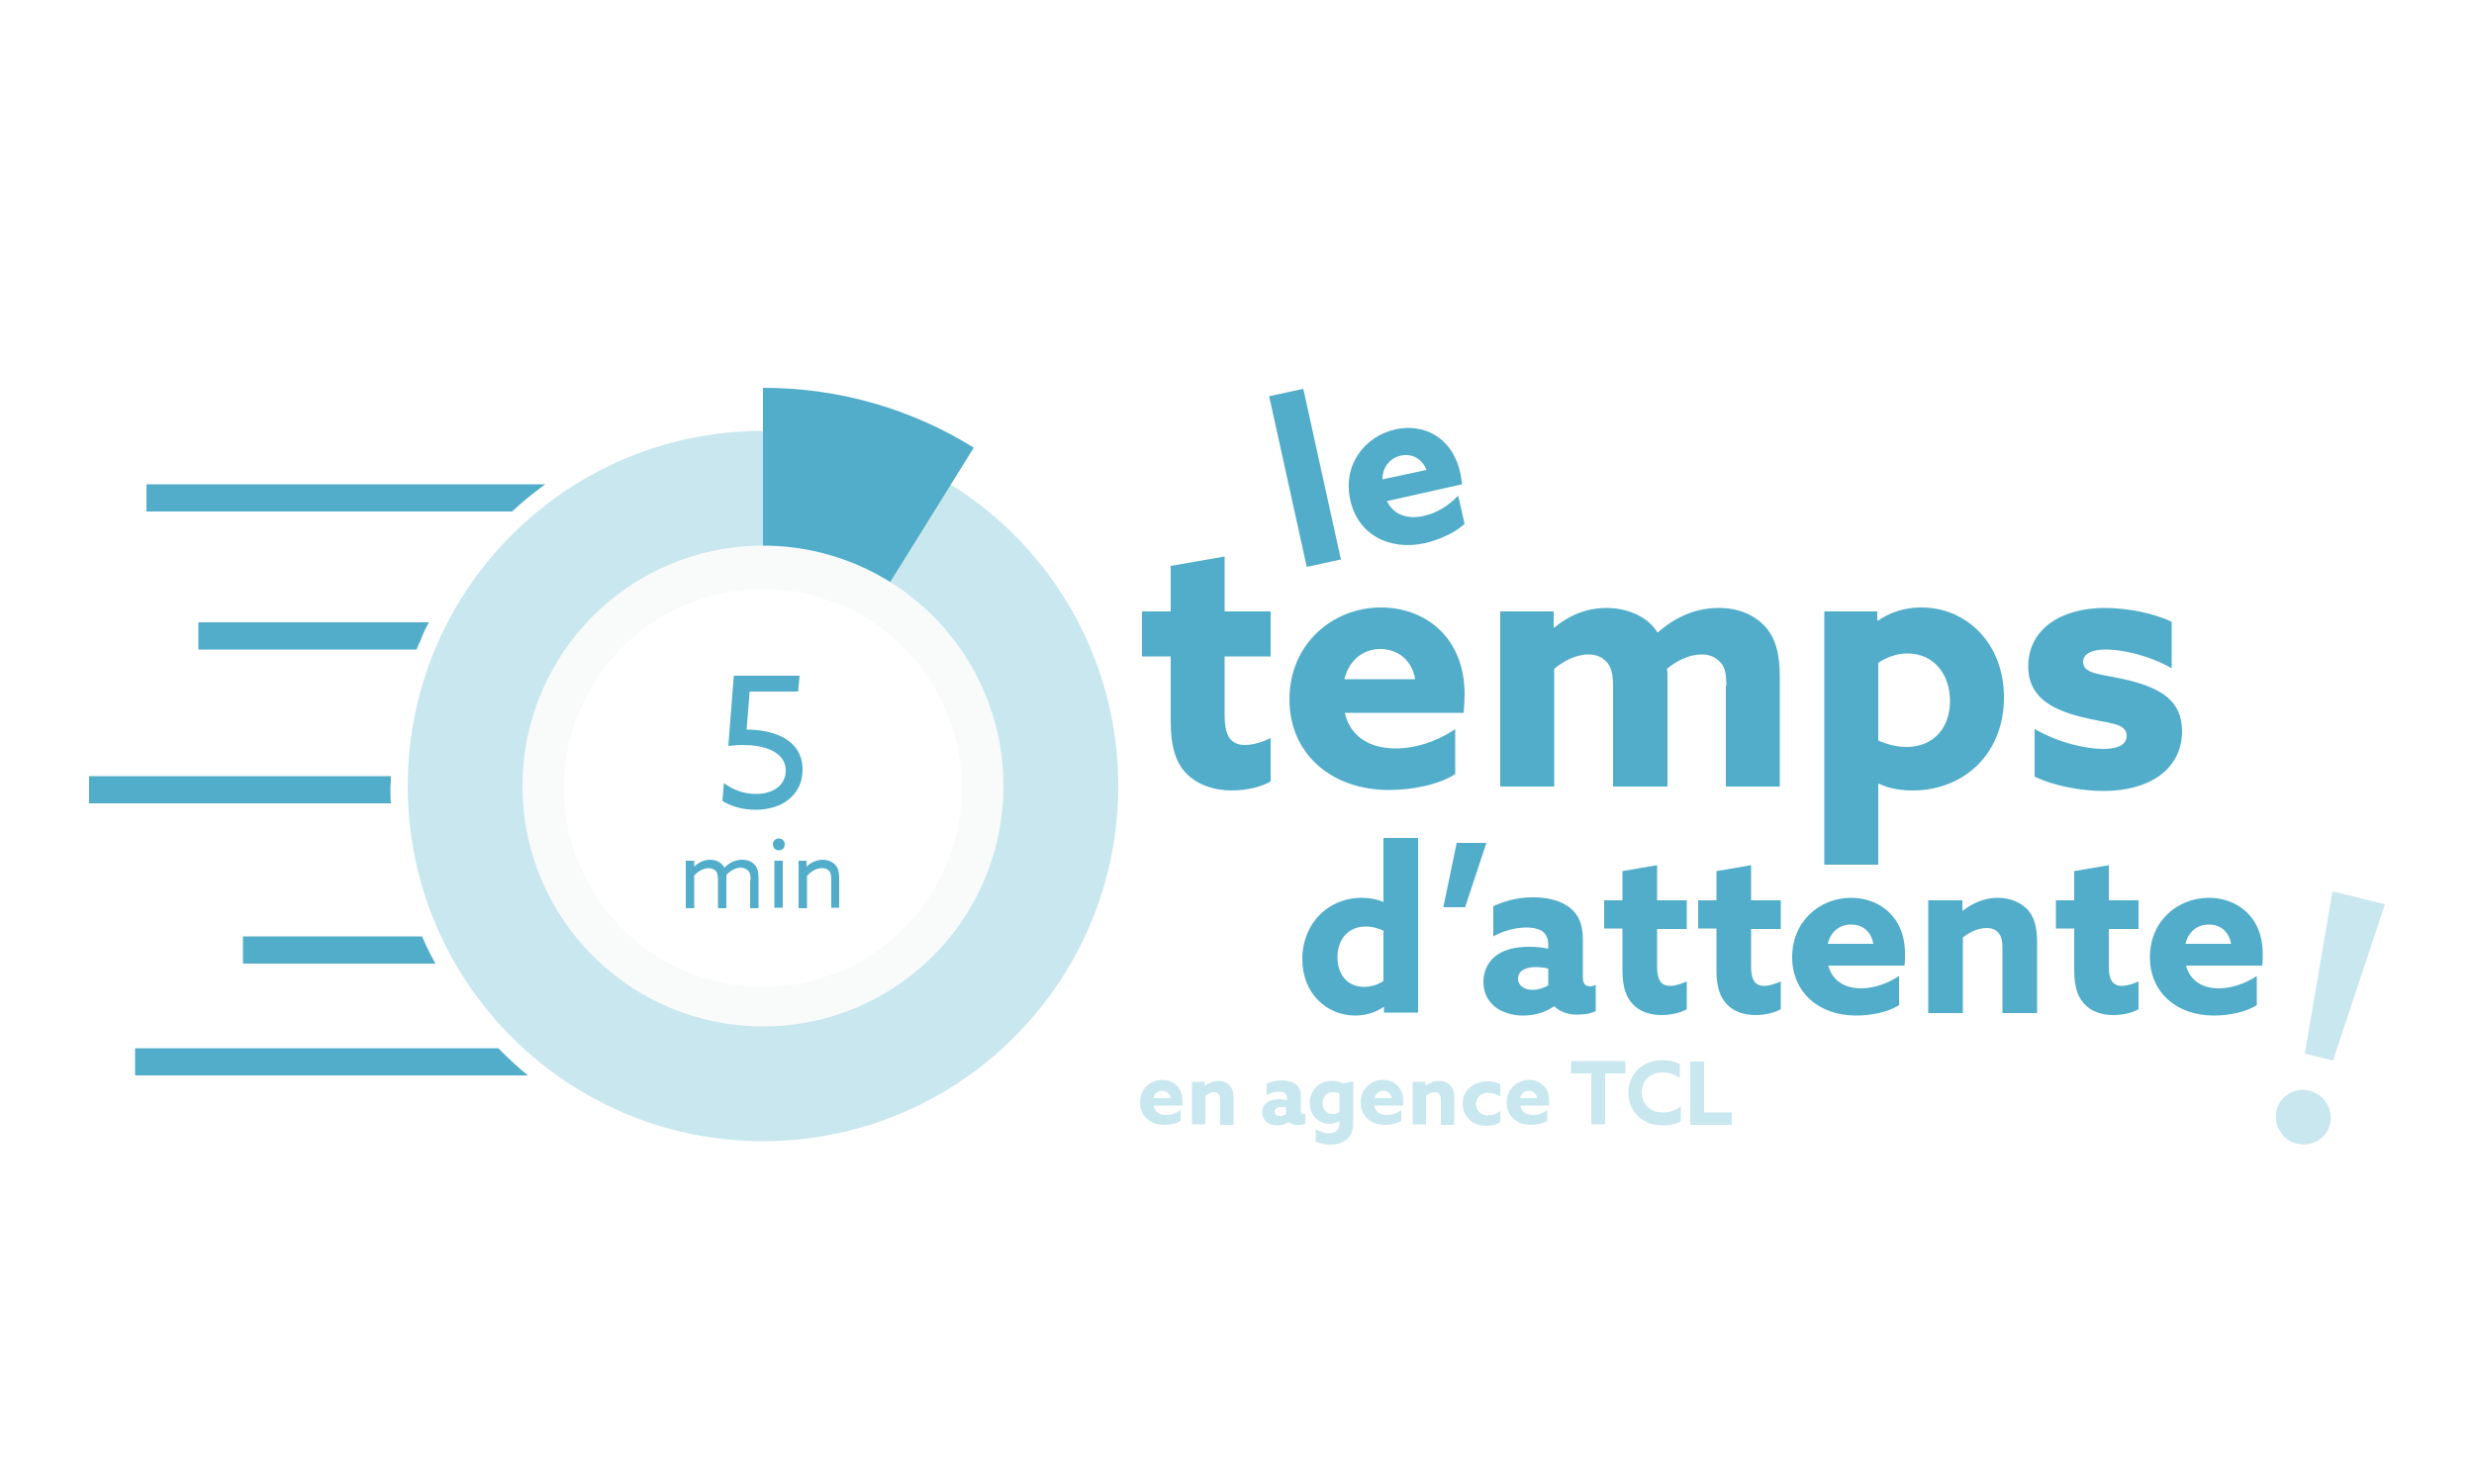 <?xml version="1.0" encoding="utf-8"?>
<!-- Generator: Adobe Illustrator 26.5.0, SVG Export Plug-In . SVG Version: 6.00 Build 0)  -->
<svg version="1.1" id="Calque_1" xmlns="http://www.w3.org/2000/svg" xmlns:xlink="http://www.w3.org/1999/xlink" x="0px" y="0px"
	 viewBox="0 0 500 300" style="enable-background:new 0 0 500 300;" xml:space="preserve">
<style type="text/css">
	.st0{fill:#FFFFFF;}
	.st1{fill:#51ADCA;}
	.st2{display:none;fill:#FFFFFF;}
	.st3{fill:#C9E7EF;}
	.st4{fill:#F9FAFA;}
</style>
<rect class="st0" width="500" height="300"/>
<g>
	<g>
		<path class="st1" d="M256.5,80.1l6.9-1.5l7.6,34.5l-6.9,1.5L256.5,80.1z"/>
		<path class="st1" d="M280.3,101.3c1.4,2.9,4.3,3.7,7.4,3c2.5-0.5,5-2,7-4.1l1.3,5.7c-1.9,1.8-5.1,3.2-8,3.9
			c-7.3,1.6-13.6-1.8-15.1-8.7c-1.6-7.1,2.9-12.9,9.1-14.3c5.5-1.2,11.4,1.3,13.1,8.7c0.2,0.8,0.3,1.8,0.4,2.4L280.3,101.3z
			 M288.3,95c-0.9-2.3-3-3.4-5.2-2.9c-2.1,0.5-3.7,2.2-3.7,4.8L288.3,95z"/>
	</g>
	<g>
		<path class="st1" d="M279.7,203.5c-1.5,1.1-3.6,1.8-5.8,1.8c-5.7,0-10.7-4.4-10.7-11.4c0-7.2,5.2-12.4,12-12.4
			c1.7,0,3.1,0.3,4.3,0.8l0.1,0v-12.9h7v35.3h-6.9L279.7,203.5L279.7,203.5z M279.7,188.2c-1-0.5-2.3-0.9-3.7-0.9
			c-3.7,0-5.7,2.8-5.7,6.2c0,3.4,1.9,6,5.4,6c1.5,0,2.9-0.5,3.9-1.2V188.2z"/>
		<path class="st1" d="M294.4,170.4h6l-4.3,13h-4.4L294.4,170.4z"/>
		<path class="st1" d="M314.1,203.4c-1.5,1.1-3.7,1.9-6.3,1.9c-1.9,0-3.8-0.5-5.3-1.5c-1.7-1.2-2.7-3-2.7-5.3c0-2.5,1.2-4.4,2.8-5.5
			c1.8-1.2,4-1.6,6.4-1.6c1.3,0,2.7,0.1,3.9,0.4v-0.9c0-1.1-0.4-1.9-0.9-2.4c-0.6-0.6-1.9-1-3.5-1c-2.5,0-4.9,0.8-6.7,1.8v-6.1
			c1.9-0.9,4.6-1.8,8-1.8c3.1,0,5.8,0.7,7.6,2.2c1.7,1.4,2.5,3.4,2.5,6.3v7.7c0,1.1,0.4,1.8,1.4,1.8c0.4,0,0.8-0.1,1.2-0.3v5.3
			c-0.8,0.4-2,0.7-3.4,0.7C317.3,205.2,315.4,204.7,314.1,203.4L314.1,203.4z M312.9,195.8c-0.7-0.2-1.8-0.3-2.5-0.3
			c-1.8,0-3.6,0.6-3.6,2.3c0,1.5,1.3,2.3,2.9,2.3c1.2,0,2.4-0.4,3.2-0.9V195.8z"/>
		<path class="st1" d="M340.9,204c-1.1,0.7-3.1,1.2-5.1,1.2c-2.3,0-4.5-0.7-5.9-2.3c-1.2-1.3-2-3.2-2-6.8v-8.4h-3.7V182h3.7v-5.9
			l7-1.2v7.1h6v5.8h-6v7.6c0,2.2,0.5,3.9,2.6,3.9c1.2,0,2.5-0.5,3.4-0.9V204z"/>
		<path class="st1" d="M359.9,204c-1.1,0.7-3.1,1.2-5.1,1.2c-2.3,0-4.5-0.7-5.9-2.3c-1.2-1.3-2-3.2-2-6.8v-8.4h-3.7V182h3.7v-5.9
			l7-1.2v7.1h6v5.8h-6v7.6c0,2.2,0.5,3.9,2.6,3.9c1.2,0,2.5-0.5,3.4-0.9V204z"/>
		<path class="st1" d="M369.5,195.2c0.8,3.1,3.4,4.6,6.6,4.6c2.5,0,5.3-0.9,7.7-2.5v5.9c-2.2,1.4-5.6,2.1-8.7,2.1
			c-7.5,0-12.9-4.7-12.9-11.8c0-7.3,5.6-12,11.9-12c5.6,0,10.9,3.7,10.9,11.3c0,0.8,0,1.8-0.1,2.4H369.5z M378.6,190.8
			c-0.4-2.5-2.2-3.9-4.5-3.9c-2.2,0-4.1,1.3-4.7,3.9H378.6z"/>
		<path class="st1" d="M389.7,182h6.9v2.1l0.1,0c1.8-1.4,4.2-2.6,7-2.6c2.4,0,4.5,0.8,6,2.3c1.4,1.5,2,3.5,2,6.8v14.2h-7v-13
			c0-1.7-0.2-2.5-0.8-3.2c-0.6-0.7-1.4-1-2.4-1c-1.8,0-3.5,0.9-4.8,1.9v15.3h-7V182z"/>
		<path class="st1" d="M432.2,204c-1.1,0.7-3.1,1.2-5.1,1.2c-2.3,0-4.5-0.7-5.9-2.3c-1.2-1.3-2-3.2-2-6.8v-8.4h-3.7V182h3.7v-5.9
			l7-1.2v7.1h6v5.8h-6v7.6c0,2.2,0.5,3.9,2.6,3.9c1.2,0,2.5-0.5,3.4-0.9V204z"/>
		<path class="st1" d="M441.8,195.2c0.8,3.1,3.4,4.6,6.6,4.6c2.5,0,5.3-0.9,7.7-2.5v5.9c-2.2,1.4-5.6,2.1-8.7,2.1
			c-7.5,0-12.9-4.7-12.9-11.8c0-7.3,5.6-12,11.9-12c5.6,0,10.9,3.7,10.9,11.3c0,0.8,0,1.8-0.1,2.4H441.8z M450.9,190.8
			c-0.4-2.5-2.2-3.9-4.5-3.9c-2.2,0-4.1,1.3-4.7,3.9H450.9z"/>
	</g>
	<g>
		<g>
			<path class="st1" d="M79,156.9H18v5.5h61c-0.1-1.1-0.1-2.3-0.1-3.4C79,158.2,79,157.6,79,156.9z"/>
			<path class="st1" d="M49.1,189.3v5.5H88c-1-1.8-1.9-3.6-2.7-5.5H49.1z"/>
			<path class="st1" d="M100.7,211.9H27.3v5.5h79.4c-2-1.6-3.9-3.4-5.7-5.2C100.9,212.1,100.8,212,100.7,211.9z"/>
			<path class="st1" d="M86.7,125.8H40.1v5.5h44.1c0.2-0.5,0.4-1.1,0.7-1.6C85.4,128.3,86,127,86.7,125.8z"/>
			<path class="st1" d="M29.6,97.9v5.5h73.9c2.1-2,4.4-3.8,6.7-5.5H29.6z"/>
		</g>
		<path class="st2" d="M82.4,158.9c0-0.7,0-1.4,0-2.1H79c0,0.7,0,1.4,0,2.1c0,1.1,0,2.3,0.1,3.4h3.4
			C82.4,161.2,82.4,160.1,82.4,158.9z"/>
		<circle class="st3" cx="154.2" cy="158.9" r="71.8"/>
		<path class="st1" d="M154.2,159l42.6-68.5c-12.4-7.7-26.9-12.1-42.6-12.1L154.2,159z"/>
		<circle class="st4" cx="154.2" cy="158.9" r="48.6"/>
		<circle class="st0" cx="154.2" cy="159.3" r="40.2"/>
		<g>
			<g>
				<path class="st1" d="M146.3,158.3c2,1.5,4.2,2.2,6.5,2.2c3.5,0,6-1.8,6-4.7c0-4.1-4.9-5.2-8.6-5.2c-1,0-2,0.1-3,0.2l1.1-14.2
					h13.3l-0.3,3.2h-9.8l-0.6,7.7c5.5,0,11.3,2,11.3,8.1c0,4.9-3.9,8.1-9.5,8.1c-2.6,0-5-0.7-6.7-1.8L146.3,158.3z"/>
			</g>
			<g>
				<g>
					<path class="st1" d="M151.7,177.9c0-0.9-0.1-1.5-0.5-1.9c-0.4-0.4-1-0.6-1.5-0.6c-1.1,0-2.2,0.7-2.9,1.5c0,0.2,0,0.4,0,0.7v6
						h-1.7v-5.6c0-1-0.1-1.5-0.4-1.9c-0.4-0.4-0.9-0.6-1.5-0.6c-1.1,0-2.2,0.7-2.9,1.5v6.6h-1.7V174h1.7v1.2l0,0
						c0.8-0.8,1.9-1.4,3.2-1.4c1.2,0,2.3,0.5,2.9,1.6c1.1-1.1,2.3-1.6,3.6-1.6c1,0,1.9,0.3,2.5,1c0.6,0.6,0.8,1.5,0.8,2.8v6h-1.7
						V177.9z"/>
					<path class="st1" d="M157.4,169.5c0.7,0,1.2,0.5,1.2,1.2s-0.5,1.2-1.2,1.2s-1.2-0.5-1.2-1.2S156.7,169.5,157.4,169.5z
						 M156.5,174h1.7v9.5h-1.7V174z"/>
					<path class="st1" d="M161.3,174h1.7v1.2l0,0c0.8-0.8,2-1.4,3.3-1.4c1,0,1.9,0.4,2.5,1c0.5,0.6,0.8,1.3,0.8,2.8v5.9H168V178
						c0-1-0.1-1.6-0.4-1.9c-0.4-0.5-1-0.6-1.5-0.6c-1.1,0-2.3,0.7-3,1.6v6.5h-1.7V174z"/>
				</g>
			</g>
		</g>
	</g>
	<g>
		<path class="st3" d="M460.8,228.7c0.8,1.3,2,2.2,3.4,2.5c3,0.7,6-1,6.7-4c0.7-2.9-1.1-5.9-4.1-6.7c-0.5-0.1-0.9-0.2-1.4-0.2
			c-2.5,0-4.7,1.7-5.3,4.1C459.8,226,460,227.5,460.8,228.7z"/>
		<polygon class="st3" points="471.5,214.4 482,182.8 471.4,180.2 465.8,213 		"/>
	</g>
	<g>
		<g>
			<path class="st1" d="M256.9,157.9c-1.7,1.1-4.9,1.9-8,1.9c-3.6,0-7-1.2-9.2-3.5c-1.9-2-3.1-5-3.1-10.6v-13h-5.8v-9.1h5.8v-9.2
				l10.9-1.9v11.1h9.3v9.1h-9.3v11.9c0,3.5,0.8,6,4.1,6c1.8,0,3.8-0.7,5.2-1.4V157.9z"/>
			<path class="st1" d="M271.8,144.2c1.2,4.9,5.2,7.1,10.3,7.1c4,0,8.3-1.4,12-3.9v9.1c-3.5,2.2-8.8,3.2-13.4,3.2
				c-11.6,0-20.1-7.3-20.1-18.3c0-11.3,8.8-18.6,18.5-18.6c8.7,0,16.9,5.8,16.9,17.6c0,1.2-0.1,2.8-0.2,3.7H271.8z M286,137.3
				c-0.6-3.8-3.5-6.1-7-6.1c-3.4,0-6.3,2.1-7.3,6.1H286z"/>
			<path class="st1" d="M348.9,138.6c0-2.7-0.4-3.9-1.3-4.8c-1-1.1-2.3-1.5-3.7-1.5c-2.5,0-5.1,1.3-7,2.9c0.1,0.5,0.1,1.1,0.1,1.6
				V159H326v-20.4c0-2.4-0.4-3.8-1.3-4.8c-1-1.1-2.3-1.5-3.7-1.5c-2.5,0-5.1,1.4-6.9,2.9V159h-10.9v-35.4h10.8v3.2l0.1,0.1
				c2.7-2.3,6.3-4,10.6-4c3.8,0,8.2,1.5,10.3,5c3.8-3.4,8-5,12.4-5c4,0,7,1.4,9.1,3.5c2.2,2.3,3.2,5.4,3.2,10.4V159h-10.9V138.6z"/>
			<path class="st1" d="M379.6,174.8h-10.9v-51.2h10.7v1.8l0.1,0.1c2.3-1.6,5.2-2.7,8.8-2.7c9.1,0,16.7,7.2,16.7,18.2
				c0,11.4-8.1,18.8-18.5,18.8c-2.9,0-5.2-0.6-6.8-1.4l-0.1,0.1V174.8z M385.3,151c5.7,0,8.8-4.1,8.8-9.3c0-5.3-3.2-9.6-8.6-9.6
				c-2.2,0-4.3,0.8-5.9,1.9v15.7C381,150.3,383,151,385.3,151z"/>
			<path class="st1" d="M411.1,147.3c4.9,2.9,10.6,4.1,13.9,4.1c3,0,4.8-0.8,4.8-2.7c0-2.7-4-2.4-9.3-3.8
				c-6.7-1.7-10.6-4.5-10.6-10.3c0.1-7.5,6.7-11.7,15.5-11.7c4.2,0,9.5,0.9,13.5,2.8v9.4c-4.7-2.7-10.1-3.8-13.3-3.8
				c-2.9,0-4.6,0.9-4.6,2.5c0,2.6,3.8,2.4,9.1,3.7c6.8,1.7,10.9,4.2,10.9,10.4c-0.1,7.8-6.8,12-15.9,12c-4.2,0-9.7-0.9-13.9-2.9
				V147.3z"/>
		</g>
	</g>
	<g>
		<path class="st3" d="M233.2,223.7c0.3,1.2,1.3,1.7,2.5,1.7c1,0,2-0.3,2.9-1v2.2c-0.8,0.5-2.2,0.8-3.3,0.8c-2.9,0-4.9-1.8-4.9-4.5
			c0-2.8,2.1-4.6,4.5-4.6c2.1,0,4.1,1.4,4.1,4.3c0,0.3,0,0.7-0.1,0.9H233.2z M236.6,222c-0.2-0.9-0.8-1.5-1.7-1.5
			c-0.8,0-1.6,0.5-1.8,1.5H236.6z"/>
		<path class="st3" d="M240.9,218.7h2.6v0.8l0,0c0.7-0.5,1.6-1,2.7-1c0.9,0,1.7,0.3,2.3,0.9c0.5,0.6,0.8,1.3,0.8,2.6v5.4h-2.7v-5
			c0-0.7-0.1-1-0.3-1.2c-0.2-0.3-0.5-0.4-0.9-0.4c-0.7,0-1.3,0.4-1.8,0.7v5.8h-2.7V218.7z"/>
		<path class="st3" d="M260.5,226.8c-0.6,0.4-1.4,0.7-2.4,0.7c-0.7,0-1.4-0.2-2-0.6c-0.6-0.4-1-1.1-1-2c0-1,0.4-1.7,1.1-2.1
			c0.7-0.5,1.5-0.6,2.4-0.6c0.5,0,1,0.1,1.5,0.2V222c0-0.4-0.1-0.7-0.3-0.9c-0.2-0.2-0.7-0.4-1.3-0.4c-1,0-1.9,0.3-2.5,0.7v-2.3
			c0.7-0.4,1.8-0.7,3-0.7c1.2,0,2.2,0.3,2.9,0.8c0.7,0.5,1,1.3,1,2.4v2.9c0,0.4,0.2,0.7,0.5,0.7c0.1,0,0.3,0,0.4-0.1v2
			c-0.3,0.2-0.8,0.3-1.3,0.3C261.7,227.5,261,227.3,260.5,226.8L260.5,226.8z M260,223.9c-0.3-0.1-0.7-0.1-1-0.1
			c-0.7,0-1.4,0.2-1.4,0.9c0,0.6,0.5,0.9,1.1,0.9c0.5,0,0.9-0.2,1.2-0.4V223.9z"/>
		<path class="st3" d="M265.8,228.2c0.9,0.5,1.9,0.9,2.8,0.9c1.3,0,2.1-0.7,2.1-2v-0.5l0,0c-0.5,0.4-1.3,0.6-2,0.6
			c-2.1,0-4-1.6-4-4.2c0-2.5,1.8-4.5,4.5-4.5c0.8,0,1.6,0.2,2.2,0.5l2.1-0.4v8.6c0,2.7-1.9,4.2-4.6,4.2c-1.1,0-2.2-0.3-3-0.6V228.2z
			 M270.7,221.1c-0.3-0.2-0.8-0.3-1.3-0.3c-1.4,0-2.1,1-2.1,2.2c0,1.3,0.8,2.2,2,2.2c0.5,0,1-0.1,1.4-0.4V221.1z"/>
		<path class="st3" d="M277.8,223.7c0.3,1.2,1.3,1.7,2.5,1.7c1,0,2-0.3,2.9-1v2.2c-0.8,0.5-2.1,0.8-3.3,0.8c-2.9,0-4.9-1.8-4.9-4.5
			c0-2.8,2.1-4.6,4.5-4.6c2.1,0,4.1,1.4,4.1,4.3c0,0.3,0,0.7-0.1,0.9H277.8z M281.3,222c-0.2-0.9-0.8-1.5-1.7-1.5
			c-0.8,0-1.6,0.5-1.8,1.5H281.3z"/>
		<path class="st3" d="M285.5,218.7h2.6v0.8l0,0c0.7-0.5,1.6-1,2.7-1c0.9,0,1.7,0.3,2.3,0.9c0.5,0.6,0.8,1.3,0.8,2.6v5.4h-2.7v-5
			c0-0.7-0.1-1-0.3-1.2c-0.2-0.3-0.5-0.4-0.9-0.4c-0.7,0-1.3,0.4-1.8,0.7v5.8h-2.7V218.7z"/>
		<path class="st3" d="M303.2,226.9c-0.8,0.5-1.9,0.7-2.8,0.7c-2.8,0-4.8-1.9-4.8-4.5c0-2.7,2.3-4.5,5-4.5c1,0,1.9,0.2,2.6,0.6v2.5
			c-0.8-0.5-1.6-0.8-2.5-0.8c-1.4,0-2.4,1-2.4,2.3c0,1.3,1,2.3,2.4,2.3c0.8,0,1.8-0.3,2.5-0.9V226.9z"/>
		<path class="st3" d="M307.3,223.7c0.3,1.2,1.3,1.7,2.5,1.7c1,0,2-0.3,2.9-1v2.2c-0.8,0.5-2.1,0.8-3.3,0.8c-2.9,0-4.9-1.8-4.9-4.5
			c0-2.8,2.2-4.6,4.5-4.6c2.1,0,4.1,1.4,4.1,4.3c0,0.3,0,0.7-0.1,0.9H307.3z M310.7,222c-0.2-0.9-0.8-1.5-1.7-1.5
			c-0.8,0-1.6,0.5-1.8,1.5H310.7z"/>
		<path class="st3" d="M321.6,217h-4.1v-2.5h11v2.5h-4.1v10.3h-2.8V217z"/>
		<path class="st3" d="M339.7,226.7c-1.1,0.6-2.5,0.8-3.7,0.8c-4.1,0-6.9-2.8-6.9-6.6c0-3.7,2.8-6.6,6.9-6.6c1.3,0,2.5,0.3,3.5,0.8
			v2.8c-0.9-0.6-2.2-1.1-3.5-1.1c-2.5,0-4.2,1.7-4.2,4c0,2.3,1.6,4.1,4.3,4.1c1.3,0,2.6-0.5,3.6-1.2V226.7z"/>
		<path class="st3" d="M341.6,214.6h2.8v10.3h5.6v2.5h-8.4V214.6z"/>
	</g>
</g>
</svg>
